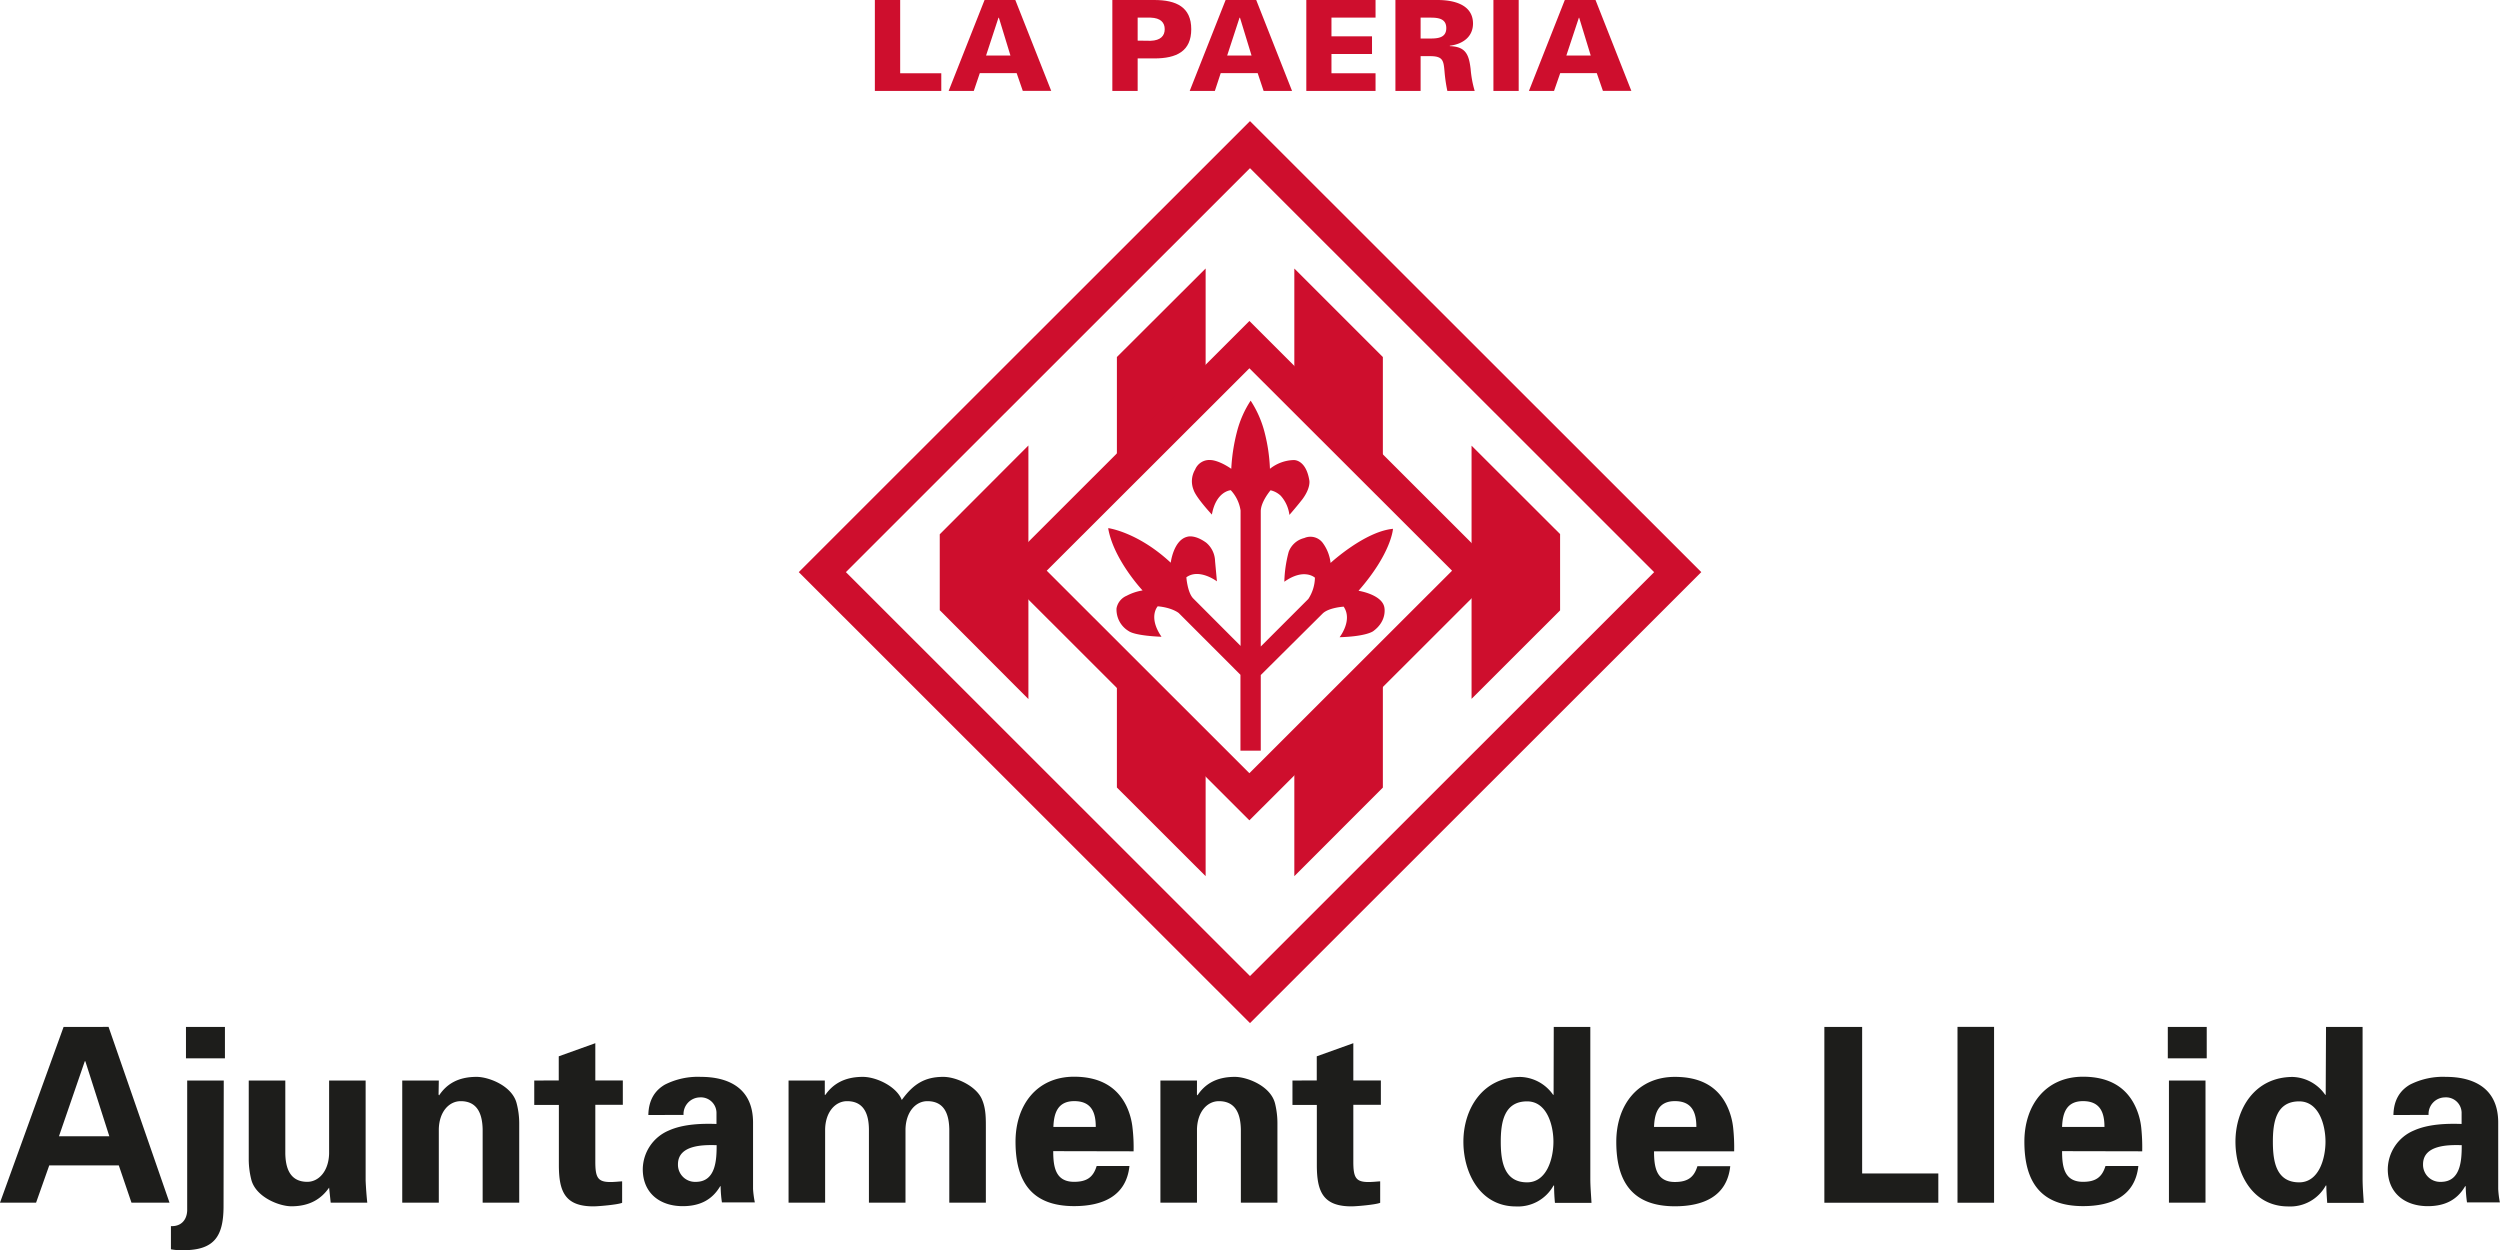 <svg xmlns="http://www.w3.org/2000/svg" viewBox="0 0 615.3 307.74"><defs><style>.cls-1{fill:#ce0e2d}.cls-2{fill:none}.cls-3{fill:#1d1d1b}</style></defs><g id="Capa_2" data-name="Capa 2"><g id="Capa_1-2" data-name="Capa 1"><path class="cls-1" d="M272.77 130h.1s7.23 1 15.27 8.49c0 0 .67-5.55 4.06-6.38 0 0 1.76-.66 4.68 1.46a6.12 6.12 0 012.17 4.51l.46 5s-4.35-3.29-7.52-1c0 0 .25 3.65 1.64 5.16l11.7 11.73v-33.32a9.34 9.34 0 00-2.41-5s-3.61.2-4.65 6c0 0-3.88-4.14-4.51-6.09a5.64 5.64 0 01.39-5 3.78 3.78 0 013.89-2.33s1.86 0 5 2.15a45.31 45.31 0 011.41-9.15 25.46 25.46 0 013.36-7.62 25.93 25.93 0 013.44 7.84 42.24 42.24 0 011.31 8.93 9.81 9.81 0 015.84-2.15s3-.22 3.85 5c0 0 .42 1.78-1.7 4.64 0 0-1.21 1.57-3.2 3.86a8.65 8.65 0 00-2.15-4.73 5.4 5.4 0 00-2.49-1.33s-2.39 2.79-2.41 5.14v33.31l11.7-11.7a9.84 9.84 0 001.63-5.24s-2.65-2.47-7.53 1a31.11 31.11 0 011.07-7.35 5.44 5.44 0 013.84-3.41 3.78 3.78 0 014.53 1.18 10.2 10.2 0 011.94 4.95s8.38-7.73 15.36-8.4c0 0-.33 5.94-8.48 15.25 0 0 5.67.88 6.34 4 0 0 .84 3.31-2.71 5.93 0 0-1.56 1.3-8.29 1.5 0 0 3.29-4.18 1-7.52 0 0-3.67.22-5.17 1.69l-15.23 15.14v18.62h-5v-18.68l-15.18-15.19s-1.55-1.33-5.18-1.67c0 0-2.44 2.59.93 7.5 0 0-6.31-.18-8.07-1.39a6.18 6.18 0 01-3-5.62 4.19 4.19 0 012.49-3.08 12.55 12.55 0 013.92-1.31s-7.1-7.55-8.45-15.22z"/><path class="cls-2" d="M0 0h615.29v307.74H0z"/><path class="cls-1" d="M253.11 172.05v-62.41l-21.82 21.86v18.68l21.82 21.87zM274.89 162.36v31.46l21.84 21.82v-31.48M296.73 96.81V66.08l-21.84 21.79v30.63M318.56 183.99v31.65l21.79-21.8v-31.69M340.35 118.87V87.88l-21.79-21.79v30.93M383.97 150.23v-18.78l-21.79-21.76V172l21.79-21.77zM215.32 0v22.38h16.35v-4.35h-10.12V0h-6.23zM245.74 4.37h.11l2.84 9.3h-6zM242.32 0l-8.84 22.38h6.19l1.48-4.38h9.07l1.51 4.37h7L249.89 0zM280 22.38v-8h4.1c5.47 0 9.09-1.76 9.09-7.19S289.54 0 284.07 0h-10.3v22.38zM280 10V4.34h3.2c2.45.08 3.46 1.21 3.46 2.84s-1 2.77-3.46 2.86z"/><path class="cls-2" d="M0 0h615.29v307.74H0z"/><path class="cls-1" d="M305.07 4.37h.12l2.84 9.3h-6zM301.65 0l-8.84 22.38H299l1.44-4.38h9.1l1.46 4.38h7L309.18 0zM321.51 0v22.38h17.04v-4.35H327.7v-4.74h9.98V8.95h-9.98V4.34h10.85V0h-17.04zM349.64 9.48V4.34h2.45c2 0 3.87.29 3.87 2.58s-1.9 2.56-3.87 2.56zm0 4.34H352c3.17 0 3.29 1.12 3.53 3.81a38.56 38.56 0 00.69 4.75h6.73a26.57 26.57 0 01-1-5.42c-.42-3.47-1.16-5.5-5.12-5.6v-.11c3.13-.38 5.71-2.14 5.71-5.49C362.49 1 357.59 0 353.8 0h-10.36v22.38h6.2z"/><path class="cls-2" d="M0 0h615.29v307.74H0z"/><path class="cls-1" d="M367.56 0h6.22v22.38h-6.22zM388.59 4.37h.08l2.84 9.3h-6zM385.13 0l-8.83 22.38h6.18L384 18h9l1.51 4.37h7L392.69 0zM307.5 201.9L246 140.46 307.5 79l61.5 61.46zm-49.88-61.44l49.88 49.84 49.88-49.84-49.88-49.82z"/><path class="cls-1" d="M307.65 251.81l-111.06-111 111.06-111 111.07 111zm-99.46-111l99.46 99.42 99.47-99.41-99.47-99.43z"/><path class="cls-3" d="M20.87 261.19H21l5.91 18.47h-12.4zm-5.22-8.44L0 296h8.88l3.24-9.17h17.12l3.12 9.17h9.36l-15-43.26zM55.07 265.94h-9V298c-.13 2.46-1.69 3.89-4 3.77v5.71a14.25 14.25 0 003.05.22c7.61 0 9.84-3.41 9.9-10.6zm-9.3-5.46h9.59v-7.73h-9.59zM81.39 296h9a97.3 97.3 0 01-.4-5.4v-24.66H81v18c-.12 4.35-2.58 6.93-5.37 6.93-4.46 0-5.34-3.7-5.41-6.93v-18h-9v19.51a20.68 20.68 0 00.61 4.8c1.06 4.38 6.9 6.64 9.88 6.64 4.55 0 7.37-1.84 9.29-4.59zM108 265.94h-9V296h9v-18.08c.1-4.37 2.57-6.9 5.39-6.9 4.42 0 5.32 3.65 5.4 6.9V296h9v-19.6a19.4 19.4 0 00-.62-4.79c-1.06-4.36-6.88-6.57-9.87-6.57-4.57 0-7.38 1.78-9.23 4.56l-.13-.2zM131.49 265.94v6h6.06v14.8c0 6.51 1.49 10.17 8.5 10.17 1.26 0 6.07-.42 7.07-.88v-5.28c-1 .06-1.9.17-2.88.17-3.1 0-3.72-1.09-3.72-5v-14h6.77v-6h-6.77v-9.17l-9 3.23v5.94zM176.38 281.88c0 3.52-.17 9-5.14 9a4.21 4.21 0 01-4.38-4.32c0-4.85 6.41-4.8 9.52-4.71m-8.15-7.45a4.11 4.11 0 014-4.31 3.84 3.84 0 014.11 3.72v2.82c-3.58-.13-8.15 0-11.73 1.61a10.45 10.45 0 00-6.41 9.53c0 5.85 4.19 9.09 9.83 9.09 4.07 0 7.19-1.44 9.23-4.92h.1a30.44 30.44 0 00.32 4h8.1a24.49 24.49 0 01-.44-3.29v-16.36c0-9-6.77-11.25-12.81-11.25a17.89 17.89 0 00-8.89 1.91c-2.39 1.39-4 3.71-4.07 7.48zM203 265.94h-8.92V296h9v-18.08c.11-4.37 2.59-6.9 5.4-6.9 4.43 0 5.34 3.65 5.38 6.9V296h9v-18.08c.12-4.37 2.57-6.9 5.38-6.9 4.46 0 5.33 3.65 5.4 6.9V296h9v-18.08c0-2.4.06-4.93-.9-7.19-1.26-3.3-6.25-5.69-9.58-5.69-4.57 0-7.39 1.78-10.21 5.69-1.25-3.3-6.23-5.69-9.6-5.69-4.54 0-7.36 1.78-9.21 4.43H203zM279 283.36a41.69 41.69 0 00-.26-5.74 16.6 16.6 0 00-1.5-5.4C274.7 267 270 265 264.36 265c-9.16 0-14.42 6.95-14.42 16 0 10 4.13 15.85 14.42 15.85 7 0 12.84-2.45 13.62-9.87h-8.07c-.84 2.75-2.4 3.89-5.55 3.89-4.58 0-5.14-3.65-5.14-7.55zm-19.74-6c.12-3.3 1-6.35 5.14-6.35 4.41 0 5.29 3.05 5.29 6.35zM294.6 265.94h-9V296h9v-18.08c.12-4.37 2.57-6.9 5.4-6.9 4.43 0 5.32 3.65 5.4 6.9V296h9v-19.6a20.51 20.51 0 00-.58-4.79c-1.08-4.36-6.91-6.57-9.9-6.57-4.56 0-7.37 1.78-9.21 4.56l-.12-.2zM318.1 265.94v6h6v14.8c0 6.51 1.5 10.17 8.52 10.17 1.26 0 6.05-.42 7.07-.88v-5.28c-.95.06-1.92.17-2.87.17-3.12 0-3.74-1.09-3.74-5v-14h6.78v-6h-6.78v-9.17l-9 3.23v5.94zM369.37 281c0-4.61.73-9.93 6.48-9.93 4.86 0 6.48 5.81 6.48 9.93s-1.62 10-6.48 10c-5.75 0-6.48-5.32-6.48-10m13-11.55h-.12a10.19 10.19 0 00-8-4.39c-9.34 0-14.08 7.86-14.08 15.94 0 7.72 4.14 15.93 12.94 15.93a10 10 0 009.24-5.14h.14c0 1.44.08 2.82.21 4.26h9c-.11-2-.29-4-.29-6v-37.3h-9zM426.81 283.36a45.13 45.13 0 00-.24-5.74 16.6 16.6 0 00-1.5-5.4c-2.51-5.27-7.21-7.18-12.85-7.18-9.15 0-14.42 6.95-14.42 16 0 10 4.13 15.85 14.42 15.85 7 0 12.85-2.45 13.63-9.87h-8.08c-.84 2.75-2.4 3.89-5.55 3.89-4.57 0-5.13-3.65-5.13-7.55zm-19.72-6c.12-3.3 1-6.35 5.13-6.35 4.4 0 5.29 3.05 5.29 6.35z"/><path class="cls-2" d="M0 0h615.29v307.74H0z"/><path class="cls-3" d="M477.06 296.01v-7.2h-18.75v-36.06h-9.3v43.26h28.05zM481.78 252.74h9v43.27h-9zM527.24 283.36a47.08 47.08 0 00-.23-5.74 16.13 16.13 0 00-1.51-5.4C523 267 518.31 265 512.68 265c-9.17 0-14.44 6.95-14.44 16 0 10 4.13 15.85 14.44 15.85 7 0 12.82-2.45 13.61-9.87h-8.09c-.85 2.75-2.4 3.89-5.52 3.89-4.62 0-5.16-3.65-5.16-7.55zm-19.72-6c.12-3.3 1-6.35 5.16-6.35 4.38 0 5.27 3.05 5.27 6.35zM533.82 296h9v-30.06h-9zm-.28-35.52h9.58v-7.73h-9.58zM559.4 281c0-4.61.72-9.93 6.48-9.93 4.86 0 6.47 5.81 6.47 9.93s-1.61 10-6.47 10c-5.76 0-6.48-5.32-6.48-10m13-11.55h-.12a10.16 10.16 0 00-8-4.39c-9.34 0-14.09 7.86-14.09 15.94 0 7.72 4.16 15.93 13 15.93a10 10 0 009.23-5.14h.14c0 1.44.12 2.82.21 4.26h9c-.12-2-.29-4-.29-6v-37.3h-9zM605.88 281.88c0 3.52-.17 9-5.14 9a4.21 4.21 0 01-4.38-4.32c0-4.85 6.42-4.8 9.52-4.71m-8.16-7.45a4.08 4.08 0 014-4.31 3.84 3.84 0 014.13 3.72v2.82c-3.59-.13-8.16 0-11.74 1.61a10.46 10.46 0 00-6.43 9.53c0 5.85 4.2 9.09 9.85 9.09 4.07 0 7.19-1.44 9.2-4.92h.13a30.44 30.44 0 00.32 4h8.09a23.67 23.67 0 01-.41-3.29v-16.36c0-9-6.79-11.25-12.84-11.25a17.9 17.9 0 00-8.88 1.91c-2.38 1.39-4 3.71-4.07 7.48z"/></g></g></svg>